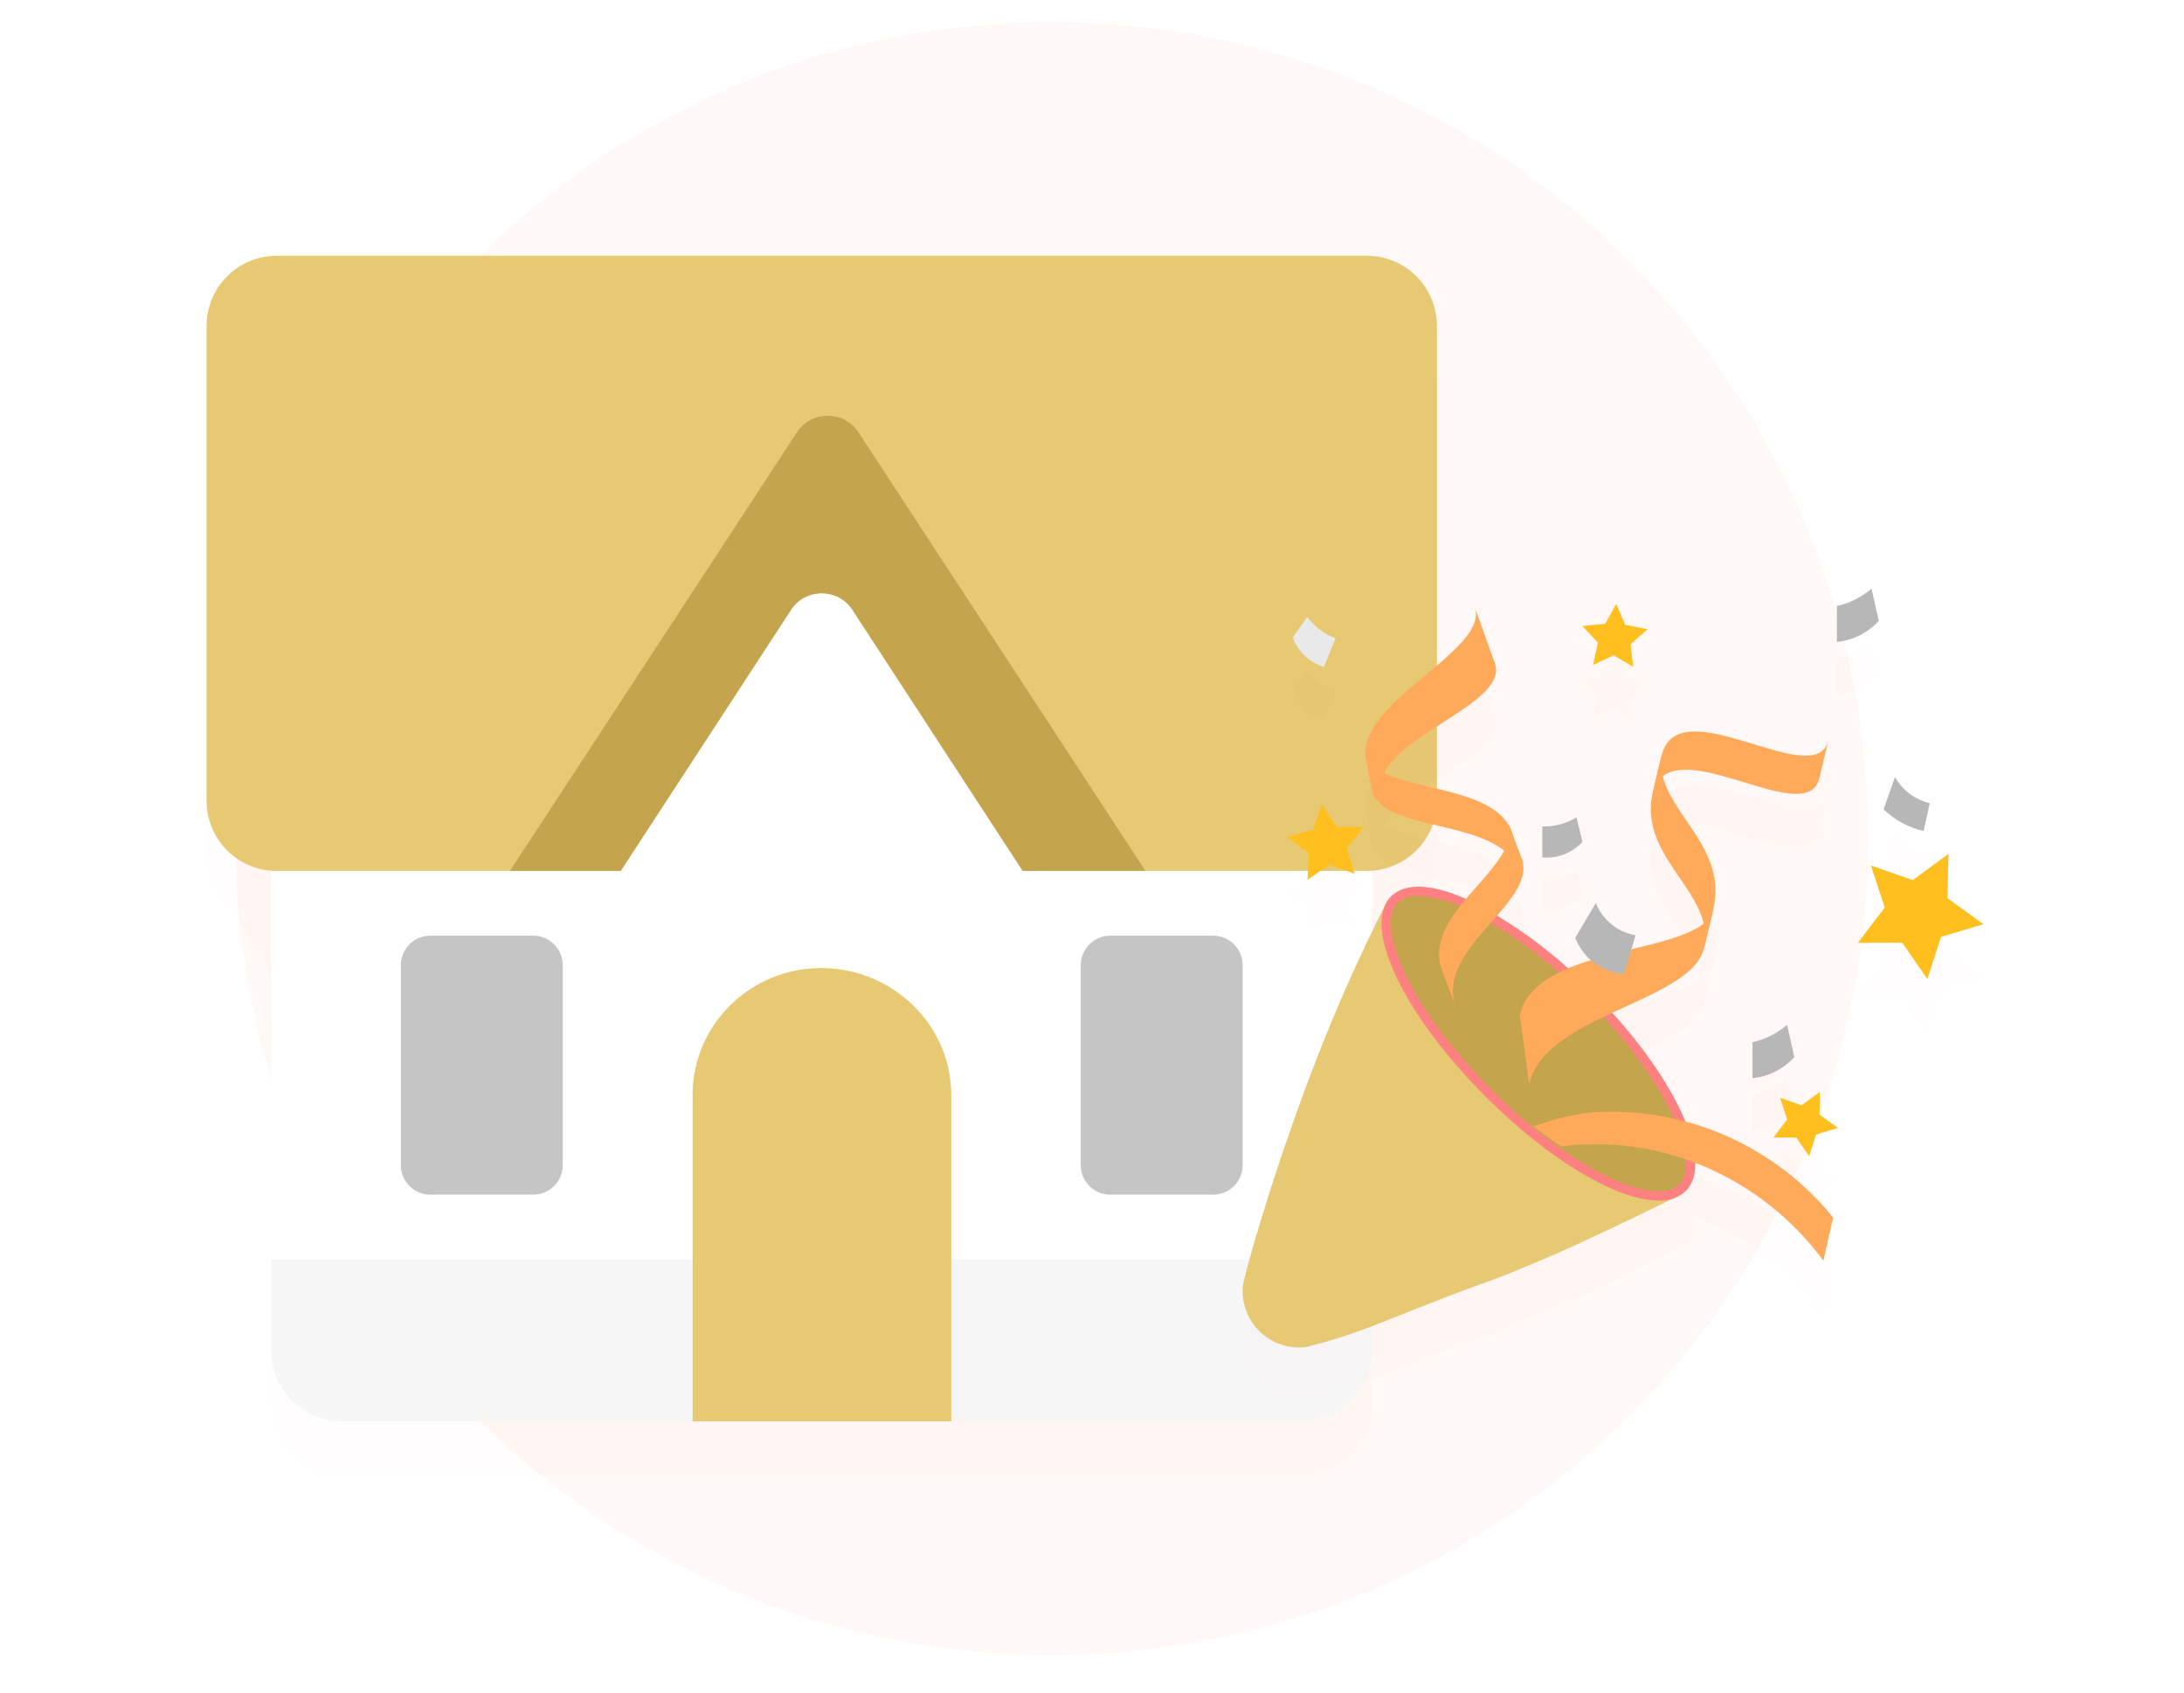 <svg width="200" height="155" viewBox="0 0 200 155" fill="none" xmlns="http://www.w3.org/2000/svg">
<path d="M96.306 151.554C137.597 151.554 171.07 118.081 171.07 76.791C171.07 35.5 137.597 2.027 96.306 2.027C55.015 2.027 21.543 35.5 21.543 76.791C21.543 118.081 55.015 151.554 96.306 151.554Z" fill="#FFF8F6"/>
<g filter="url(#filter0_di_118_2133)">
<path fill-rule="evenodd" clip-rule="evenodd" d="M125.656 85.821C125.656 82.39 128.864 79.604 130.651 76.675C131.244 75.703 131.586 74.559 131.586 73.337V29.841C131.586 26.296 128.712 23.422 125.167 23.422H25.338C21.793 23.422 18.919 26.296 18.919 29.841V73.337C18.919 74.559 19.261 75.703 19.854 76.675C21.641 79.605 24.849 82.39 24.849 85.821V115.335V123.741C24.849 124.184 24.894 124.616 24.979 125.035C25.578 127.96 28.166 130.16 31.268 130.16H119.237C122.782 130.16 125.656 127.286 125.656 123.741V115.335V85.821Z" fill="#FF0000" fill-opacity="0.01"/>
</g>
<path d="M125.656 123.741C125.656 127.286 122.783 130.16 119.237 130.16H31.268C27.723 130.16 24.849 127.286 24.849 123.741V44.177H125.656V123.741Z" fill="white"/>
<path d="M24.849 115.335H125.656V123.741C125.656 127.286 122.783 130.16 119.237 130.16H31.268C27.723 130.16 24.849 127.286 24.849 123.741V115.335Z" fill="#F6F6F6"/>
<path d="M87.112 130.159V100.267C87.112 93.851 81.722 88.651 75.211 88.651C68.706 88.651 63.425 93.851 63.425 100.267V130.159H87.112Z" fill="#E7C873"/>
<path opacity="0.8" d="M98.972 88.388C98.972 86.896 100.182 85.686 101.674 85.686H111.093C112.586 85.686 113.796 86.896 113.796 88.388V106.703C113.796 108.195 112.586 109.405 111.093 109.405H101.674C100.182 109.405 98.972 108.195 98.972 106.703V88.388ZM36.708 88.388C36.708 86.896 37.918 85.686 39.411 85.686H48.83C50.323 85.686 51.533 86.896 51.533 88.388V106.703C51.533 108.195 50.323 109.405 48.83 109.405H39.411C37.918 109.405 36.708 108.195 36.708 106.703V88.388Z" fill="#B7B7B7"/>
<path d="M131.586 73.337C131.586 76.882 128.712 79.756 125.167 79.756H93.659L75.253 51.536L56.843 79.756H25.338C21.793 79.756 18.919 76.882 18.919 73.337V29.841C18.919 26.296 21.793 23.422 25.338 23.422H125.167C128.712 23.422 131.586 26.296 131.586 29.841V73.337Z" fill="#E7C873"/>
<path d="M46.697 79.756H56.84L72.419 55.873C73.752 53.83 76.746 53.83 78.079 55.874L93.656 79.756H104.898L78.625 39.602C77.291 37.564 74.305 37.564 72.971 39.602L46.697 79.756Z" fill="#C5A44E"/>
<g filter="url(#filter1_di_118_2133)">
<path fill-rule="evenodd" clip-rule="evenodd" d="M172.052 56.864C171.363 57.612 170.499 58.175 169.538 58.503C169.109 58.647 168.666 58.74 168.216 58.782V55.501C168.628 55.407 169.03 55.278 169.42 55.114C170.134 54.816 170.797 54.408 171.386 53.906L172.052 56.864ZM146.987 57.131L144.911 57.328L146.331 58.856L145.879 60.889L147.769 60.011L149.565 61.07L149.313 59.001L150.875 57.62L148.83 57.22L147.999 55.308L146.987 57.131ZM152.689 110.015L153.213 109.759L153.22 109.757C153.465 109.671 153.701 109.556 153.92 109.415L154.166 109.296L154.136 109.265C154.218 109.203 154.298 109.136 154.375 109.066C154.986 108.455 155.268 107.574 155.25 106.488C159.909 108.288 163.988 111.389 166.978 115.458C167.194 114.492 167.41 113.535 167.626 112.58L167.871 111.495C165.241 108.249 161.873 105.681 158.048 104.004C156.843 103.476 155.603 103.04 154.34 102.701C153.146 99.772 150.824 96.261 147.645 92.745C148.049 92.557 148.455 92.371 148.857 92.186C152.276 90.62 155.493 89.147 156.051 86.829L156.893 83.326C156.883 83.362 156.872 83.398 156.86 83.434L156.888 83.313C157.7 79.934 156.003 77.45 154.413 75.121C153.494 73.774 152.609 72.478 152.267 71.092C153.843 69.85 156.869 70.774 159.745 71.651C162.995 72.642 166.053 73.576 166.609 71.259L167.449 67.764C166.89 70.07 163.837 69.138 160.592 68.149C156.959 67.04 153.084 65.859 152.197 69.059C152.211 68.981 152.228 68.901 152.247 68.822L151.404 72.324C150.545 75.611 152.211 78.048 153.801 80.376C154.748 81.761 155.668 83.107 156.015 84.571C154.71 85.633 152.225 86.242 149.55 86.897L149.394 86.936L149.781 85.649C149.2 85.551 148.641 85.347 148.134 85.045C147.237 84.496 146.536 83.679 146.131 82.709C145.506 83.766 144.881 84.823 144.256 85.878C144.555 86.668 145.043 87.371 145.676 87.929C144.955 88.153 144.255 88.397 143.599 88.674C141.588 86.865 139.409 85.251 137.09 83.855C138.626 82.091 139.901 80.415 139.404 78.736L138.565 76.533L138.562 76.515C138.491 76.255 138.397 76.012 138.28 75.784L138.133 75.396C138.154 75.468 138.172 75.538 138.186 75.61C136.98 73.513 133.917 72.781 131.036 72.093C129.434 71.71 127.89 71.341 126.751 70.758C127.668 69.033 129.967 67.556 132.156 66.149C134.889 64.393 137.451 62.746 136.936 60.865L135.095 55.718C135.61 57.598 133.165 59.638 130.557 61.814C127.844 64.078 124.953 66.49 125.032 69.024C125.018 68.98 125.004 68.935 124.991 68.89L125.039 69.153C125.054 69.362 125.089 69.572 125.147 69.783L125.159 69.813L125.63 72.41C126.145 74.29 128.819 74.928 131.672 75.609C133.903 76.142 136.245 76.701 137.748 77.901C137.199 78.949 136.26 80.015 135.288 81.118C134.939 81.514 134.586 81.915 134.245 82.322C131.066 80.913 128.648 80.828 127.391 82.084C127.268 82.207 127.159 82.341 127.062 82.485L127.051 82.474L126.974 82.626C126.915 82.726 126.863 82.83 126.815 82.939C125.562 85.422 124.299 88.086 123.059 90.921C122.211 92.88 121.364 94.913 120.541 97.043C120.227 97.828 119.928 98.63 119.628 99.441L119.627 99.442C119.557 99.63 119.487 99.818 119.417 100.007C118.835 101.605 118.242 103.238 117.685 104.883C116.984 106.924 116.306 108.974 115.714 110.97L115.701 110.982C114.972 113.313 114.343 115.505 113.846 117.529C113.736 118.317 113.81 119.12 114.062 119.874C114.314 120.629 114.737 121.315 115.299 121.878C115.86 122.442 116.545 122.868 117.298 123.124C118.052 123.378 118.854 123.456 119.643 123.349C121.822 122.805 123.962 122.118 126.05 121.292C126.98 120.936 127.92 120.561 128.882 120.176H128.882C129.816 119.803 130.771 119.422 131.76 119.041C132.922 118.581 134.131 118.122 135.402 117.674C136.746 117.202 138.118 116.682 139.468 116.101C141.46 115.29 143.458 114.406 145.369 113.511C147.974 112.313 150.457 111.103 152.689 110.015ZM117.881 76.636L120.249 75.982L121.05 73.66L122.406 75.709L124.861 75.754L123.332 77.676L124.047 80.025L121.746 79.163L119.732 80.57L119.841 78.118L117.881 76.636ZM164.984 101.222L163.016 100.534L163.665 102.513L162.402 104.172L164.488 104.165L165.673 105.879L166.312 103.895L168.309 103.296L166.619 102.075L166.665 99.991L164.984 101.222ZM171.329 79.258L175.159 80.597L178.431 78.201L178.343 82.258L181.631 84.634L177.745 85.799L176.501 89.662L174.195 86.328L170.134 86.341L172.593 83.111L171.329 79.258ZM143.243 78.236C143.879 77.99 144.451 77.601 144.912 77.097L144.369 74.853C143.43 75.43 142.343 75.718 141.241 75.681V78.515C141.921 78.578 142.606 78.482 143.243 78.236ZM119.496 60.061C118.999 59.595 118.616 59.02 118.377 58.382L119.718 56.495C120.136 57.066 120.658 57.554 121.255 57.934C121.586 58.138 121.936 58.308 122.302 58.439L121.243 61.07C120.591 60.873 119.993 60.527 119.496 60.061ZM164.32 96.811C163.632 97.56 162.768 98.126 161.806 98.457C161.378 98.601 160.934 98.695 160.484 98.736V95.447C161.653 95.179 162.74 94.632 163.652 93.851L164.32 96.811ZM172.49 74.116C173.508 75.103 174.778 75.79 176.161 76.103L176.716 73.548C176.048 73.393 175.42 73.101 174.872 72.688C174.324 72.277 173.868 71.755 173.532 71.157L172.49 74.116Z" fill="#FF0000" fill-opacity="0.01"/>
</g>
<path d="M154.166 109.296C151.576 110.553 148.563 112.043 145.369 113.511C143.458 114.406 141.46 115.29 139.468 116.101C138.118 116.682 136.746 117.202 135.402 117.674C134.131 118.122 132.922 118.581 131.76 119.041C129.751 119.815 127.882 120.591 126.05 121.292C123.962 122.118 121.822 122.805 119.643 123.349C118.854 123.456 118.052 123.378 117.298 123.124C116.545 122.868 115.86 122.443 115.299 121.878C114.737 121.315 114.314 120.629 114.062 119.874C113.81 119.12 113.736 118.317 113.846 117.529C114.343 115.505 114.972 113.314 115.701 110.982L115.714 110.97C116.306 108.974 116.984 106.924 117.685 104.883C118.242 103.238 118.835 101.605 119.417 100.007C119.791 99.004 120.153 98.011 120.541 97.043C121.364 94.914 122.211 92.88 123.059 90.921C124.377 87.908 125.721 85.089 127.051 82.474C136.093 91.41 145.132 100.351 154.166 109.296Z" fill="#E7C873"/>
<path d="M154.075 108.769C156.586 106.258 152.715 98.315 145.428 91.028C138.14 83.741 130.198 79.869 127.686 82.38C125.175 84.892 129.046 92.835 136.334 100.122C143.62 107.409 151.563 111.28 154.075 108.769Z" fill="#C5A44E"/>
<path d="M151.887 109.943C148.158 109.943 141.947 106.332 136.037 100.42C128.472 92.855 124.674 84.801 127.391 82.084C128.74 80.736 131.426 80.933 134.954 82.651C138.952 84.754 142.589 87.482 145.729 90.73C153.293 98.296 157.091 106.35 154.375 109.066C154.04 109.372 153.647 109.607 153.22 109.757C152.792 109.908 152.339 109.971 151.887 109.943ZM129.89 82.039C129.546 82.014 129.2 82.059 128.873 82.168C128.546 82.278 128.244 82.452 127.985 82.68C125.933 84.732 128.919 92.11 136.631 99.825C144.343 107.541 151.725 110.525 153.777 108.472C155.829 106.418 152.843 99.039 145.131 91.326C142.057 88.144 138.496 85.472 134.583 83.409C133.135 82.62 131.535 82.153 129.89 82.039Z" fill="#FF8080"/>
<path d="M144.912 57.328L146.988 57.131L147.999 55.308L148.83 57.22L150.876 57.62L149.314 59.001L149.565 61.07L147.77 60.011L145.88 60.889L146.332 58.856L144.912 57.328Z" fill="#FFC01F"/>
<path d="M117.881 76.636L120.249 75.982L121.05 73.66L122.406 75.709L124.861 75.754L123.332 77.676L124.047 80.025L121.746 79.164L119.733 80.57L119.841 78.118L117.881 76.636Z" fill="#FFC01F"/>
<path d="M163.016 100.534L164.984 101.222L166.665 99.991L166.619 102.075L168.309 103.296L166.312 103.895L165.673 105.879L164.488 104.166L162.402 104.172L163.665 102.514L163.016 100.534Z" fill="#FFC01F"/>
<path d="M171.33 79.258L175.16 80.597L178.432 78.201L178.343 82.258L181.632 84.634L177.746 85.799L176.502 89.662L174.195 86.328L170.135 86.341L172.593 83.112L171.33 79.258Z" fill="#FFC01F"/>
<path d="M151.316 72.705C152.843 66.347 165.422 76.204 166.609 71.258L167.452 67.755C166.272 72.7 153.687 62.845 152.16 69.203L151.316 72.705Z" fill="#FFAA5B"/>
<path d="M156.047 86.824C157.145 81.699 149.784 78.525 151.404 72.324L152.247 68.822C151.067 73.767 158.415 76.955 156.888 83.313L156.047 86.824Z" fill="#FFAA5B"/>
<path d="M140.033 99.237C141.559 92.879 154.86 91.774 156.051 86.829L156.893 83.326C155.696 87.62 140.707 86.263 139.178 92.96L140.033 99.237Z" fill="#FFAA5B"/>
<path d="M145.883 101.853C144.026 102.056 142.203 102.494 140.458 103.157L140.472 103.168C141.128 103.659 141.543 103.98 141.744 104.133C142.019 104.342 142.418 104.639 142.941 104.986C144.787 104.752 146.653 104.721 148.505 104.893C149.495 104.993 150.478 105.143 151.452 105.342C157.683 106.72 163.199 110.316 166.978 115.458C167.276 114.126 167.574 112.809 167.871 111.495C165.241 108.249 161.873 105.681 158.048 104.004C154.222 102.327 150.051 101.589 145.883 101.853Z" fill="#FFAA5B"/>
<path d="M126.451 73.122C125.008 67.851 138.041 64.897 136.936 60.866L135.095 55.718C136.199 59.748 123.704 64.513 125.147 69.783L126.451 73.122Z" fill="#FFAA5B"/>
<path d="M139.201 80.034C137.758 74.763 126.735 76.44 125.63 72.41L124.991 68.89C126.094 72.921 137.119 71.25 138.562 76.516L139.201 80.034Z" fill="#FFAA5B"/>
<path d="M133.233 91.968C131.684 86.726 140.589 82.744 139.404 78.736L138.133 75.396C139.313 79.403 130.411 83.388 131.96 88.628L133.233 91.968Z" fill="#FFAA5B"/>
<path d="M148.717 89.184C147.613 89.106 146.562 88.678 145.716 87.964C145.063 87.401 144.561 86.684 144.256 85.878C144.881 84.823 145.506 83.766 146.131 82.709C146.536 83.679 147.237 84.497 148.134 85.045C148.641 85.347 149.2 85.551 149.781 85.649L148.717 89.184Z" fill="#B7B7B7"/>
<path d="M144.912 77.097C144.451 77.601 143.879 77.99 143.243 78.236C142.606 78.482 141.921 78.578 141.241 78.515V75.681C142.343 75.718 143.43 75.43 144.369 74.853L144.912 77.097Z" fill="#B7B7B7"/>
<path d="M172.052 56.864C171.364 57.612 170.499 58.175 169.538 58.503C169.11 58.647 168.666 58.74 168.216 58.782V55.501C168.628 55.407 169.03 55.278 169.42 55.114C170.134 54.816 170.797 54.408 171.386 53.906L172.052 56.864Z" fill="#B7B7B7"/>
<path d="M118.377 58.382C118.616 59.02 118.999 59.595 119.496 60.061C119.993 60.527 120.591 60.873 121.243 61.07L122.302 58.439C121.936 58.308 121.586 58.138 121.255 57.934C120.658 57.554 120.136 57.066 119.717 56.495L118.377 58.382Z" fill="#E9E9E9"/>
<path d="M164.32 96.811C163.632 97.56 162.767 98.126 161.806 98.458C161.378 98.601 160.934 98.695 160.484 98.736V95.447C161.653 95.179 162.74 94.632 163.652 93.851L164.32 96.811Z" fill="#B7B7B7"/>
<path d="M176.162 76.102C174.779 75.79 173.508 75.103 172.491 74.116L173.533 71.157C173.868 71.755 174.324 72.277 174.872 72.689C175.42 73.1 176.048 73.392 176.716 73.548L176.162 76.102Z" fill="#B7B7B7"/>
<defs>
<filter id="filter0_di_118_2133" x="1.639" y="6.142" width="147.227" height="141.297" filterUnits="userSpaceOnUse" color-interpolation-filters="sRGB">
<feFlood flood-opacity="0" result="BackgroundImageFix"/>
<feColorMatrix in="SourceAlpha" type="matrix" values="0 0 0 0 0 0 0 0 0 0 0 0 0 0 0 0 0 0 127 0" result="hardAlpha"/>
<feOffset/>
<feGaussianBlur stdDeviation="8.64"/>
<feComposite in2="hardAlpha" operator="out"/>
<feColorMatrix type="matrix" values="0 0 0 0 0 0 0 0 0 0 0 0 0 0 0 0 0 0 0.04 0"/>
<feBlend mode="normal" in2="BackgroundImageFix" result="effect1_dropShadow_118_2133"/>
<feBlend mode="normal" in="SourceGraphic" in2="effect1_dropShadow_118_2133" result="shape"/>
<feColorMatrix in="SourceAlpha" type="matrix" values="0 0 0 0 0 0 0 0 0 0 0 0 0 0 0 0 0 0 127 0" result="hardAlpha"/>
<feOffset dy="4.854"/>
<feGaussianBlur stdDeviation="8.494"/>
<feComposite in2="hardAlpha" operator="arithmetic" k2="-1" k3="1"/>
<feColorMatrix type="matrix" values="0 0 0 0 0.132 0 0 0 0 0.132 0 0 0 0 0.138 0 0 0 0.04 0"/>
<feBlend mode="normal" in2="shape" result="effect2_innerShadow_118_2133"/>
</filter>
<filter id="filter1_di_118_2133" x="96.516" y="36.626" width="102.394" height="104.05" filterUnits="userSpaceOnUse" color-interpolation-filters="sRGB">
<feFlood flood-opacity="0" result="BackgroundImageFix"/>
<feColorMatrix in="SourceAlpha" type="matrix" values="0 0 0 0 0 0 0 0 0 0 0 0 0 0 0 0 0 0 127 0" result="hardAlpha"/>
<feOffset/>
<feGaussianBlur stdDeviation="8.64"/>
<feComposite in2="hardAlpha" operator="out"/>
<feColorMatrix type="matrix" values="0 0 0 0 0 0 0 0 0 0 0 0 0 0 0 0 0 0 0.09 0"/>
<feBlend mode="normal" in2="BackgroundImageFix" result="effect1_dropShadow_118_2133"/>
<feBlend mode="normal" in="SourceGraphic" in2="effect1_dropShadow_118_2133" result="shape"/>
<feColorMatrix in="SourceAlpha" type="matrix" values="0 0 0 0 0 0 0 0 0 0 0 0 0 0 0 0 0 0 127 0" result="hardAlpha"/>
<feOffset dy="4.854"/>
<feGaussianBlur stdDeviation="8.494"/>
<feComposite in2="hardAlpha" operator="arithmetic" k2="-1" k3="1"/>
<feColorMatrix type="matrix" values="0 0 0 0 0.132 0 0 0 0 0.132 0 0 0 0 0.138 0 0 0 0.05 0"/>
<feBlend mode="normal" in2="shape" result="effect2_innerShadow_118_2133"/>
</filter>
</defs>
</svg>
